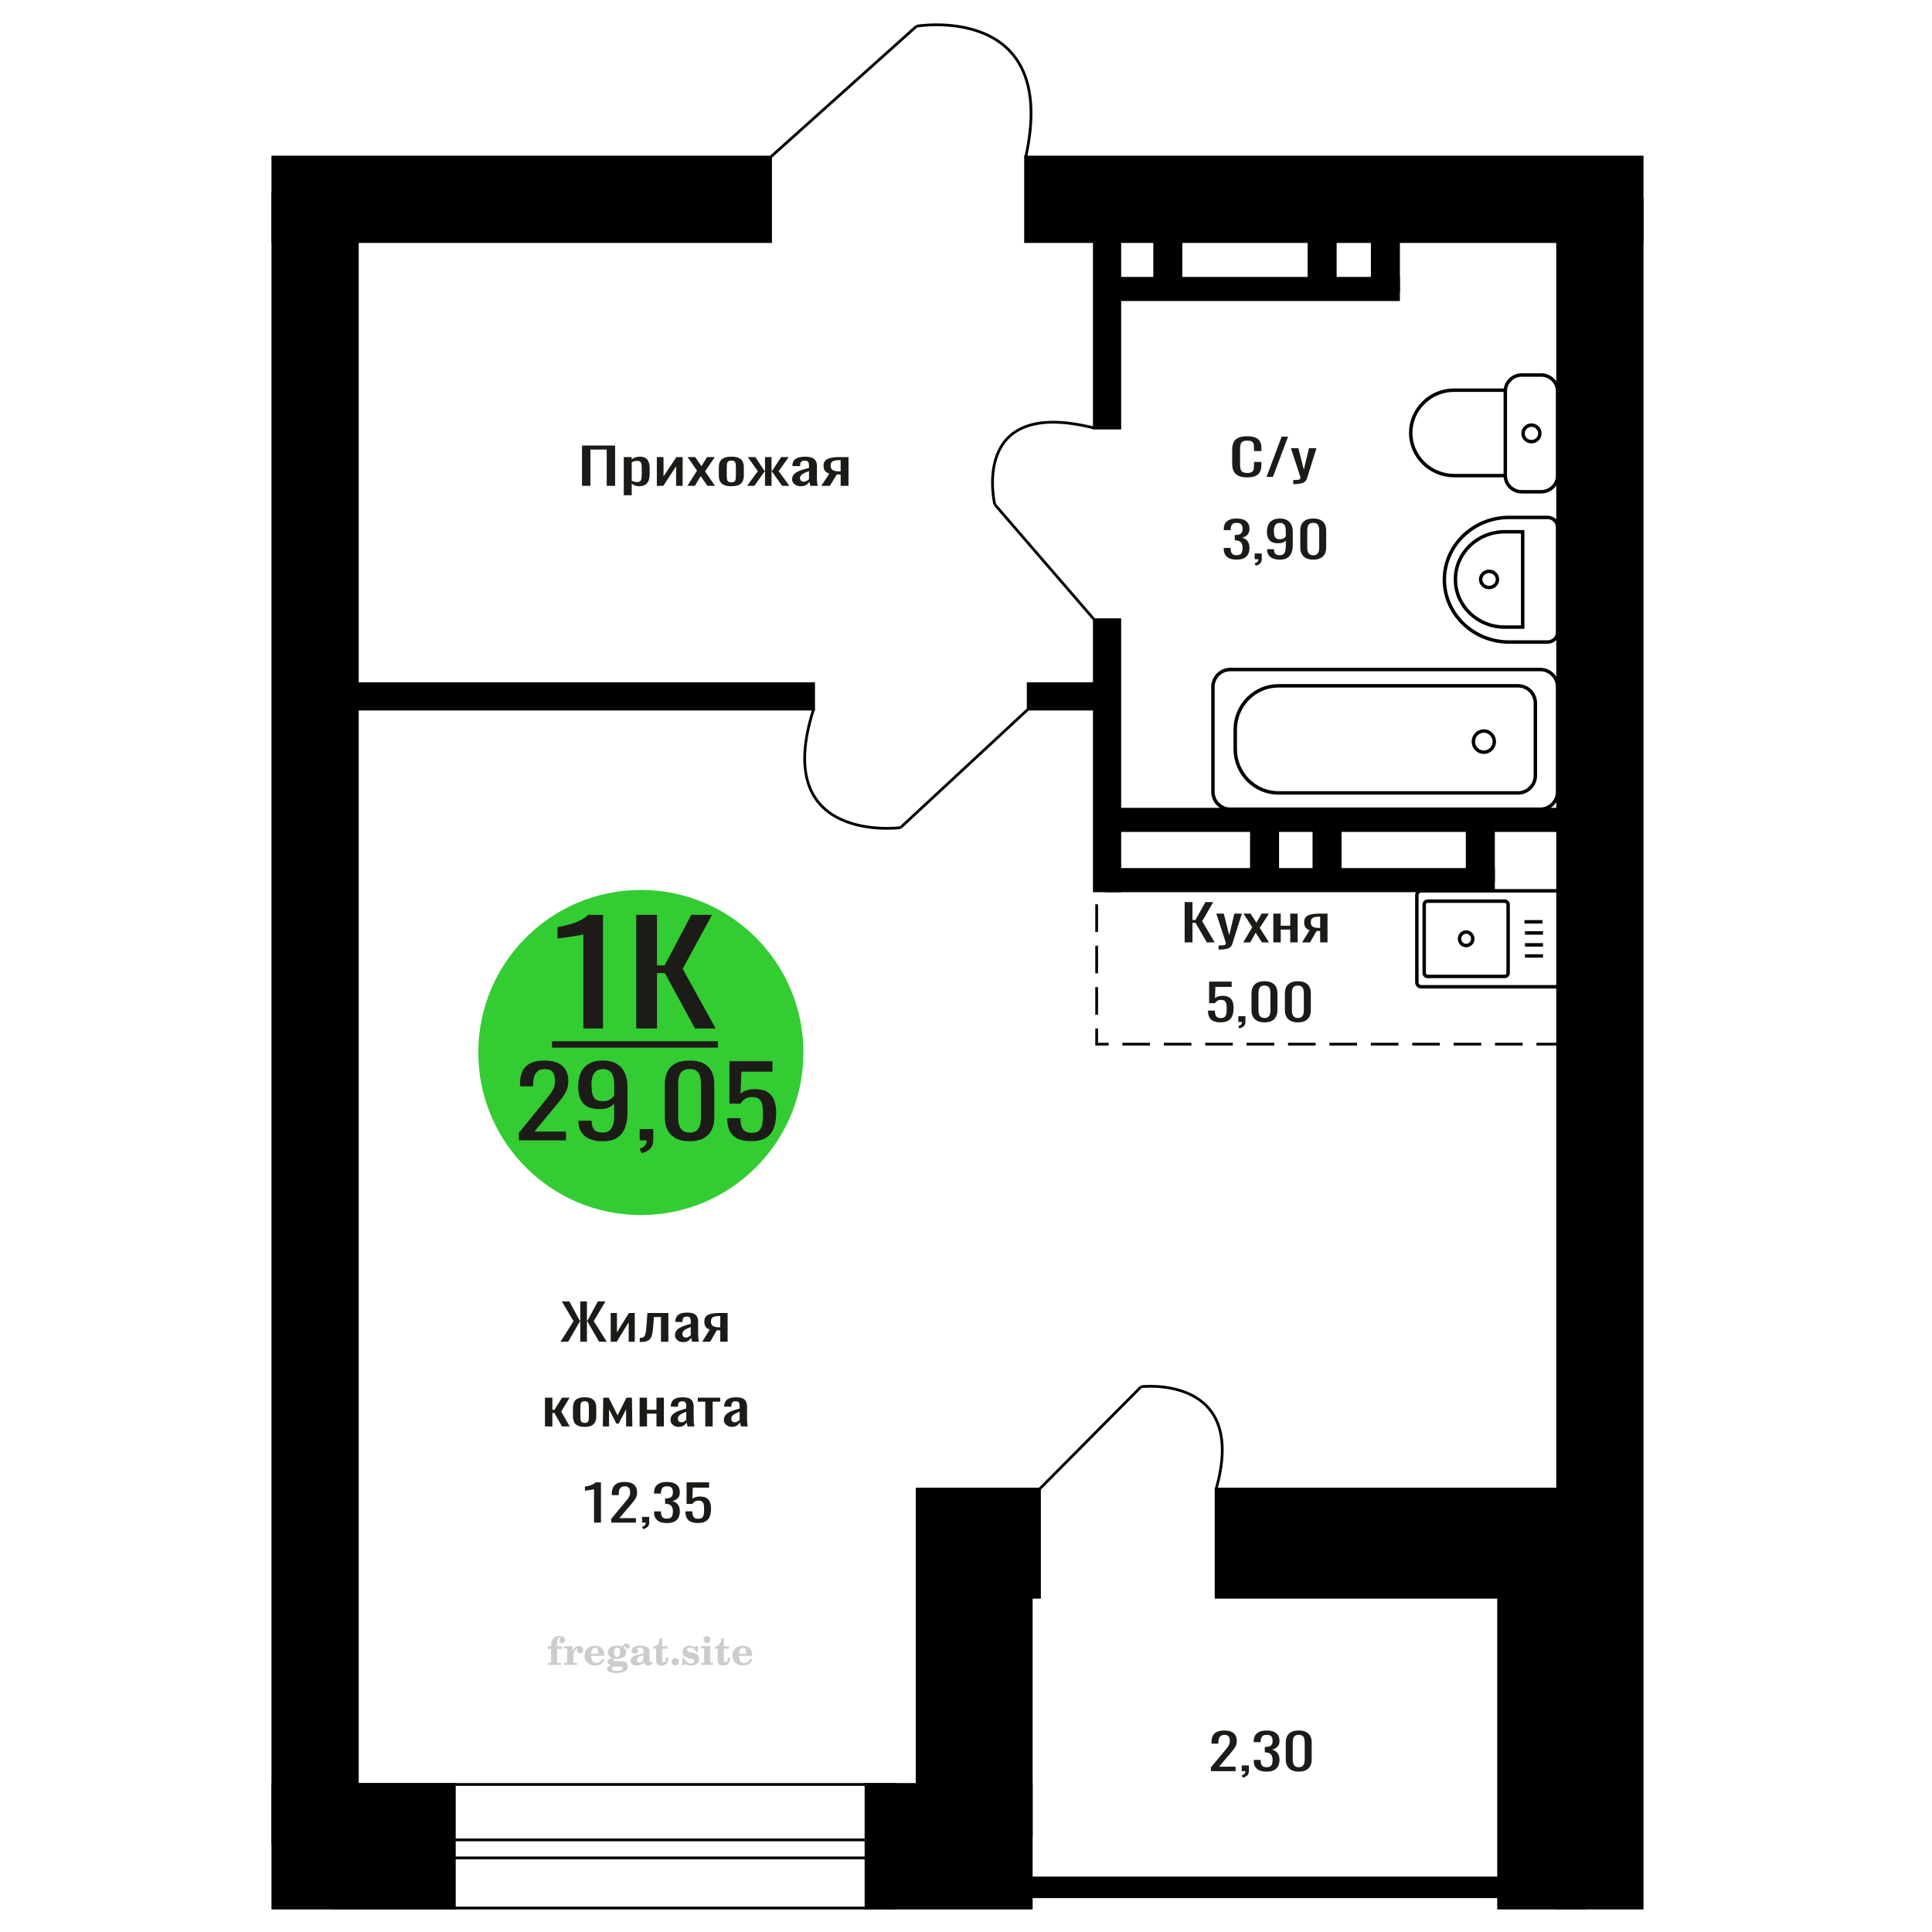 <?xml version="1.0" encoding="UTF-8"?>
<!DOCTYPE svg PUBLIC "-//W3C//DTD SVG 1.1//EN" "http://www.w3.org/Graphics/SVG/1.1/DTD/svg11.dtd">
<!-- Creator: CorelDRAW 2019 -->
<svg xmlns="http://www.w3.org/2000/svg" xml:space="preserve" width="140mm" height="140mm" version="1.1" style="shape-rendering:geometricPrecision; text-rendering:geometricPrecision; image-rendering:optimizeQuality; fill-rule:evenodd; clip-rule:evenodd"
viewBox="0 0 14000 14000"
 xmlns:xlink="http://www.w3.org/1999/xlink">
 <defs>
  <style type="text/css">
   <![CDATA[
    .str0 {stroke:black;stroke-width:25;stroke-miterlimit:22.926}
    .str2 {stroke:black;stroke-width:25.01;stroke-miterlimit:22.926}
    .str1 {stroke:black;stroke-width:20;stroke-miterlimit:22.926}
    .str3 {stroke:black;stroke-width:20;stroke-miterlimit:22.926;stroke-dasharray:200 100}
    .fil1 {fill:none}
    .fil5 {fill:black}
    .fil4 {fill:#1C1B17}
    .fil3 {fill:#33CC33}
    .fil0 {fill:#1C1B17;fill-rule:nonzero}
    .fil2 {fill:#CCCCCC;fill-rule:nonzero}
   ]]>
  </style>
 </defs>
 <g id="Слой_x0020_1">
  <polygon class="fil0" points="4217.62,3520.53 4217.62,3228.4 4457.25,3228.4 4457.25,3520.53 4396.53,3520.53 4396.53,3257.61 4278.34,3257.61 4278.34,3520.53 "/>
  <path id="1" class="fil0" d="M4520.12 3589.06l0 -276.99 57.49 0 0 16.59c6.79,-5.29 15.03,-9.86 24.71,-13.71 9.67,-3.84 21.12,-5.77 34.38,-5.77 16.12,0 28.92,2.83 38.42,8.48 9.49,5.65 16.57,12.74 21.21,21.28 4.67,8.53 7.7,17.19 9.13,25.97 1.45,8.77 2.16,16.29 2.16,22.54l0 50.49c0,14.67 -2.16,28.55 -6.45,41.66 -4.3,13.1 -12.09,23.68 -23.37,31.73 -11.28,8.06 -27.13,12.09 -47.55,12.09 -11.1,0 -20.94,-1.87 -29.55,-5.59 -8.6,-3.73 -16.3,-8 -23.09,-12.81l0 84.04 -57.49 0zm98.85 -95.94c10.03,0 17.19,-2.46 21.48,-7.39 4.31,-4.93 6.99,-11.6 8.06,-20.02 1.08,-8.42 1.63,-17.67 1.63,-27.77l0 -50.49c0,-8.66 -0.73,-16.65 -2.16,-23.99 -1.43,-7.33 -4.47,-13.16 -9.13,-17.49 -4.65,-4.33 -12,-6.49 -22.04,-6.49 -7.5,0 -14.67,1.08 -21.48,3.24 -6.81,2.17 -12.72,4.69 -17.72,7.58l0 133.44c5.36,2.65 11.45,4.87 18.26,6.67 6.81,1.81 14.51,2.71 23.1,2.71z"/>
  <polygon id="2" class="fil0" points="4759.73,3520.53 4759.73,3312.07 4808.09,3312.07 4808.09,3452.37 4901.57,3312.07 4946.7,3312.07 4946.7,3520.53 4899.42,3520.53 4899.42,3379.15 4806.47,3520.53 "/>
  <polygon id="3" class="fil0" points="4981.09,3520.53 5050.92,3410.89 4982.7,3312.07 5037.5,3312.07 5083.16,3378.07 5123.46,3312.07 5179.87,3312.07 5108.95,3415.58 5180.94,3520.53 5126.14,3520.53 5077.25,3449.84 5035.34,3520.53 "/>
  <path id="4" class="fil0" d="M5299.69 3523.42c-22.93,0 -41.02,-3.13 -54.27,-9.38 -13.25,-6.25 -22.65,-15.15 -28.2,-26.69 -5.56,-11.54 -8.33,-25.13 -8.33,-40.76l0 -60.59c0,-15.62 2.77,-29.21 8.33,-40.75 5.55,-11.54 14.95,-20.44 28.2,-26.69 13.25,-6.25 31.34,-9.38 54.27,-9.38 22.92,0 40.92,3.13 54,9.38 13.06,6.25 22.37,15.15 27.93,26.69 5.55,11.54 8.33,25.13 8.33,40.75l0 60.59c0,15.63 -2.78,29.22 -8.33,40.76 -5.56,11.54 -14.87,20.44 -27.93,26.69 -13.08,6.25 -31.08,9.38 -54,9.38zm0 -28.5c11.09,0 18.88,-2.16 23.37,-6.49 4.47,-4.33 7.16,-10.04 8.06,-17.13 0.89,-7.09 1.34,-14.49 1.34,-22.18l0 -65.28c0,-7.93 -0.45,-15.39 -1.34,-22.36 -0.9,-6.97 -3.59,-12.68 -8.06,-17.13 -4.49,-4.45 -12.28,-6.67 -23.37,-6.67 -11.1,0 -18.98,2.22 -23.65,6.67 -4.64,4.45 -7.43,10.16 -8.32,17.13 -0.9,6.97 -1.34,14.43 -1.34,22.36l0 65.28c0,7.69 0.44,15.09 1.34,22.18 0.89,7.09 3.68,12.8 8.32,17.13 4.67,4.33 12.55,6.49 23.65,6.49z"/>
  <polygon id="5" class="fil0" points="5413.59,3520.53 5491.5,3414.14 5418.43,3312.07 5473.23,3312.07 5539.32,3412.33 5543.61,3412.33 5543.61,3312.07 5590.89,3312.07 5590.89,3412.33 5595.19,3412.33 5660.74,3312.07 5715.53,3312.07 5642.46,3414.14 5720.37,3520.53 5667.18,3520.53 5595.19,3418.1 5590.89,3418.1 5590.89,3520.53 5543.61,3520.53 5543.61,3418.1 5538.78,3418.1 5466.78,3520.53 "/>
  <path id="6" class="fil0" d="M5802.04 3523.42c-12.17,0 -22.91,-2.35 -32.24,-7.04 -9.31,-4.69 -16.65,-10.7 -22.02,-18.03 -5.38,-7.33 -8.06,-15.09 -8.06,-23.26 0,-12.99 3.22,-23.93 9.67,-32.82 6.45,-8.9 15.32,-16.41 26.59,-22.54 11.29,-6.14 24.36,-11.49 39.23,-16.05 14.86,-4.57 30.53,-9.02 47.01,-13.35l0 -14.79c0,-8.41 -0.72,-15.38 -2.15,-20.91 -1.44,-5.53 -4.39,-9.68 -8.87,-12.45 -4.47,-2.76 -11.19,-4.14 -20.14,-4.14 -7.88,0 -14.25,1.2 -19.07,3.6 -4.84,2.41 -8.33,5.83 -10.49,10.28 -2.14,4.45 -3.22,9.68 -3.22,15.69l0 10.46 -56.95 -1.44c0.72,-23.09 8.6,-40.1 23.64,-51.04 15.05,-10.94 38.33,-16.41 69.84,-16.41 30.81,0 52.66,5.65 65.56,16.95 12.89,11.3 19.34,27.65 19.34,49.05l0 95.22c0,6.49 0.26,12.74 0.8,18.75 0.54,6.01 1.25,11.6 2.15,16.77 0.89,5.17 1.69,10.04 2.42,14.61l-52.66 0c-1.07,-3.85 -2.41,-8.72 -4.02,-14.61 -1.62,-5.89 -2.78,-11.24 -3.5,-16.05 -3.57,8.18 -10.47,15.81 -20.68,22.91 -10.21,7.09 -24.26,10.64 -42.18,10.64zm22.57 -33.19c5.73,0 11.11,-1.08 16.11,-3.24 5.02,-2.17 9.49,-4.63 13.44,-7.39 3.93,-2.77 6.63,-4.99 8.06,-6.68l0 -59.15c-8.95,3.37 -17.37,6.74 -25.25,10.1 -7.88,3.37 -14.78,6.92 -20.69,10.64 -5.92,3.73 -10.56,7.94 -13.98,12.63 -3.39,4.68 -5.09,10.03 -5.09,16.05 0,8.41 2.32,15.02 6.99,19.83 4.64,4.81 11.45,7.21 20.41,7.21z"/>
  <path id="7" class="fil0" d="M5951.41 3520.53l58.56 -88.36c-10.03,-2.65 -18.18,-6.61 -24.45,-11.9 -6.27,-5.29 -10.83,-11.79 -13.7,-19.48 -2.86,-7.69 -4.29,-16.35 -4.29,-25.97 0,-11.06 2.14,-20.55 6.43,-28.49 4.31,-7.93 11.11,-14.43 20.42,-19.47 9.32,-5.05 21.68,-8.78 37.07,-11.18 15.4,-2.41 34.39,-3.61 56.95,-3.61l60.18 0 0 208.46 -56.95 0 0 -82.23c-5.73,0 -10.56,-0.06 -14.51,-0.18 -3.93,-0.12 -8.24,-0.3 -12.88,-0.54l-51.06 82.95 -61.77 0zm133.77 -104.59c0.72,0 1.88,0 3.5,0 1.61,0 2.59,0 2.95,0l0 -81.87c-0.36,0 -1.34,0 -2.95,0 -1.62,0 -2.61,0 -2.96,0 -16.84,0 -30.18,1.38 -40.03,4.15 -9.85,2.76 -16.74,7.09 -20.68,12.98 -3.95,5.89 -5.91,13.77 -5.91,23.62 0,13.71 4.57,23.93 13.7,30.66 9.14,6.73 26.59,10.22 52.38,10.46z"/>
  <path class="fil1 str0" d="M10298.84 6455.09l974.86 0c17.49,0 31.8,14.6 31.8,32.45l0 630.65c0,17.85 -14.31,32.46 -31.8,32.46l-974.86 0c-17.49,0 -31.8,-14.61 -31.8,-32.46l0 -630.65c0,-17.85 14.31,-32.45 31.8,-32.45zm46.36 74.9l558.23 0c13.73,0 24.95,11.46 24.95,25.46l0 494.82c0,14.01 -11.22,25.47 -24.95,25.47l-558.23 0c-13.73,0 -24.95,-11.46 -24.95,-25.47l0 -494.82c0,-14 11.22,-25.46 24.95,-25.46zm279.11 223.93c26.49,0 47.97,21.91 47.97,48.95 0,27.03 -21.48,48.94 -47.97,48.94 -26.48,0 -47.95,-21.91 -47.95,-48.94 0,-27.04 21.47,-48.95 47.95,-48.95zm422.62 -74.11l130.73 0m-127.09 80.54l130.72 0m-130.72 86.29l130.72 0m-130.72 80.54l130.72 0"/>
  <path class="fil0" d="M9038.27 3459.21c-28.79,0 -51.13,-4.33 -67.02,-12.99 -15.9,-8.65 -26.95,-20.32 -33.15,-34.98 -6.18,-14.67 -9.28,-31.02 -9.28,-49.05l0 -103.15c0,-19.72 3.1,-36.91 9.28,-51.57 6.2,-14.67 17.25,-26.03 33.15,-34.09 15.89,-8.05 38.23,-12.08 67.02,-12.08 25.43,0 45.6,3.37 60.49,10.1 14.88,6.73 25.6,16.35 32.13,28.85 6.53,12.5 9.78,27.53 9.78,45.08l0 23.09 -53.71 0 0 -20.56c0,-10.82 -0.75,-20.38 -2.26,-28.67 -1.51,-8.3 -5.61,-14.73 -12.3,-19.3 -6.7,-4.57 -17.9,-6.85 -33.63,-6.85 -16.06,0 -27.78,2.46 -35.15,7.39 -7.36,4.93 -12.14,11.9 -14.31,20.92 -2.17,9.02 -3.25,19.54 -3.25,31.56l0 115.77c0,14.67 1.67,26.27 5.01,34.8 3.35,8.54 8.88,14.61 16.57,18.22 7.7,3.6 18.07,5.41 31.13,5.41 15.39,0 26.43,-2.47 33.13,-7.4 6.69,-4.93 10.87,-11.72 12.55,-20.37 1.67,-8.66 2.51,-18.76 2.51,-30.3l0 -21.64 53.71 0 0 21.64c0,17.79 -3,33.48 -9.03,47.07 -6.03,13.58 -16.4,24.16 -31.12,31.74 -14.73,7.57 -35.48,11.36 -62.25,11.36z"/>
  <polygon id="1" class="fil0" points="9177.83,3455.96 9287.26,3163.83 9333.95,3163.83 9224.01,3455.96 "/>
  <path id="2" class="fil0" d="M9371.1 3508.26l0 -29.58c13.06,0 23.43,-0.42 31.12,-1.26 7.7,-0.84 13.23,-2.41 16.57,-4.69 3.35,-2.28 5.02,-5.47 5.02,-9.56 0,-2.16 -1.17,-6.97 -3.52,-14.42 -2.34,-7.46 -4.84,-15.39 -7.53,-23.81l-58.23 -177.44 54.22 0 39.16 155.8 37.65 -155.8 54.22 0 -69.28 220c-3.01,10.1 -8.53,18.09 -16.57,23.99 -8.03,5.89 -18.33,10.15 -30.87,12.8 -12.55,2.64 -27.7,3.97 -45.43,3.97l-6.53 0z"/>
  <path class="fil2" d="M3968.17 11948.03l0 -17.78 25.02 0 0 -5.65c0,-21.97 5.22,-38.99 15.71,-51.17 10.49,-12.19 25.21,-18.26 44.12,-18.26 13.27,0 23.76,2.73 31.52,8.14 7.76,5.41 11.66,12.7 11.66,21.87 0,6.82 -2.07,12.19 -6.21,16.09 -4.14,3.9 -9.87,5.83 -17.26,5.83 -6.07,0 -11.01,-1.78 -14.82,-5.36 -3.81,-3.57 -5.73,-8.18 -5.73,-13.78 0,-5.88 2.63,-11.1 7.95,-15.71 1.08,-1.08 1.64,-1.79 1.64,-2.07 0,-0.99 -0.47,-1.74 -1.36,-2.16 -0.94,-0.47 -2.45,-0.71 -4.57,-0.71 -7,0 -11.85,3.58 -14.53,10.68 -2.73,7.1 -4.09,21.54 -4.09,43.32l0 8.94 35.51 0 0 17.78 -35.51 0 0 91.43c0,4.14 0.84,6.97 2.59,8.47 1.74,1.51 5.08,2.26 10.01,2.26l15.06 0 0 14.11 -93.7 0 0 -14.11 12.37 -0.28c3.76,-0.19 6.3,-0.99 7.67,-2.5 1.31,-1.45 1.97,-4.09 1.97,-7.95l0 -91.43 -25.02 0z"/>
  <path id="1" class="fil2" d="M4087.17 12064.3l0 -14.11 13.22 -0.28c3.86,-0.29 6.44,-1.13 7.71,-2.54 1.27,-1.41 1.93,-4.05 1.93,-7.91l0 -84.47c0,-4.52 -0.99,-7.53 -3.01,-8.99 -2.02,-1.46 -6.21,-2.21 -12.56,-2.21 -0.84,0 -2.21,0.05 -4.09,0.14 -1.88,0.1 -3.29,0.14 -4.33,0.14l0 -13.82 62.89 -3.11 0 38.85c5.55,-12.74 12.14,-22.39 19.9,-28.88 7.71,-6.44 16.41,-9.69 26.15,-9.69 9.03,0 16.37,2.54 22.01,7.58 5.65,5.08 8.47,11.52 8.47,19.42 0,7.72 -2.07,13.88 -6.26,18.53 -4.18,4.66 -9.69,6.97 -16.51,6.97 -6.35,0 -11.52,-2.03 -15.52,-6.12 -4,-4.09 -6.02,-9.41 -6.02,-15.94 0,-2.59 0.42,-4.94 1.27,-7.15 0.8,-2.21 2.12,-4.33 3.86,-6.35 -10.49,3.38 -18.44,10.67 -23.94,21.77 -5.51,11.11 -8.28,25.59 -8.28,43.42l0 29.91c0,3.86 0.66,6.5 1.97,7.95 1.37,1.51 3.91,2.31 7.67,2.5l18.02 0.28 0 14.11 -94.55 0z"/>
  <path id="2" class="fil2" d="M4366.62 12017.73l12.42 5.93c-4.42,14.77 -12.14,26.01 -23.19,33.68 -11.1,7.67 -25.17,11.48 -42.24,11.48 -23.43,0 -42.29,-6.59 -56.68,-19.71 -14.35,-13.13 -21.54,-30.34 -21.54,-51.65 0,-21.26 7.15,-38.57 21.4,-51.83 14.3,-13.27 32.97,-19.9 56.02,-19.9 21.02,0 37.35,6.07 49.01,18.25 11.67,12.14 17.5,29.21 17.5,51.13l0 3.71 -94.83 0 0 1.93c0,16.33 3.3,28.65 9.83,36.97 6.59,8.33 16.37,12.47 29.31,12.47 9.45,0 17.78,-2.73 24.93,-8.19 7.19,-5.45 13.21,-13.54 18.06,-24.27zm-82.13 -33.58l43.37 0c2.96,0 5.03,-0.66 6.21,-1.93 1.18,-1.27 1.79,-3.62 1.79,-7.05 0,-12.14 -1.84,-20.98 -5.46,-26.49 -3.62,-5.5 -9.31,-8.27 -17.12,-8.27 -8.98,0 -15.85,3.62 -20.6,10.81 -4.71,7.25 -7.43,18.21 -8.19,32.93z"/>
  <path id="3" class="fil2" d="M4431.15 12069.43c-9.12,-2.31 -15.99,-5.69 -20.65,-10.26 -4.65,-4.56 -6.96,-10.16 -6.96,-16.88 0,-7.43 3.06,-13.55 9.22,-18.39 6.16,-4.8 15.05,-8.09 26.62,-9.84 -11.38,-3.05 -20.03,-8.04 -26.01,-15.05 -5.97,-6.96 -8.98,-15.47 -8.98,-25.49 0,-14.3 6.07,-25.97 18.2,-34.9 12.14,-8.99 27.99,-13.45 47.56,-13.45 6.91,0 13.4,0.7 19.56,2.07 6.17,1.36 12.14,3.43 17.92,6.16l4.85 -7.01c3.76,-5.36 8.28,-9.46 13.5,-12.37 5.22,-2.92 10.68,-4.38 16.37,-4.38 6.25,0 11.33,1.79 15.28,5.37 3.96,3.62 5.93,8.23 5.93,13.82 0,5.51 -1.5,10.02 -4.56,13.46 -3.01,3.43 -6.96,5.17 -11.81,5.17 -3.34,0 -6.16,-0.7 -8.56,-2.12 -2.4,-1.45 -4.33,-3.62 -5.78,-6.53 -0.57,-1.13 -0.9,-2.5 -1.09,-4.14 -0.28,-2.31 -1.27,-3.48 -2.91,-3.58 -1.65,0 -3.48,0.8 -5.51,2.4 -2.02,1.6 -3.66,3.62 -4.93,6.07 6.96,4.8 12.04,9.92 15.24,15.43 3.19,5.55 4.79,11.9 4.79,19.05 0,14.34 -5.83,25.58 -17.45,33.72 -11.62,8.14 -27.75,12.23 -48.4,12.23 -1.74,0 -4.18,-0.09 -7.34,-0.28 -3.1,-0.19 -5.36,-0.28 -6.72,-0.28 -4.33,0 -7.72,0.8 -10.11,2.44 -2.45,1.6 -3.67,3.81 -3.67,6.64 0,3.24 1.08,5.5 3.24,6.77 2.17,1.27 5.93,1.93 11.34,1.93l20.46 0c10.72,0 20.08,0.33 28.03,1.03 8,0.71 13.45,1.6 16.51,2.68 7.72,2.78 13.74,7.34 18.06,13.78 4.33,6.45 6.5,13.88 6.5,22.3 0,14.86 -7.06,26.29 -21.17,34.29 -14.11,8 -34.34,11.99 -60.73,11.99 -22.43,0 -39.32,-2.44 -50.65,-7.29 -11.34,-4.89 -17.03,-12.13 -17.03,-21.77 0,-6.35 2.77,-11.62 8.28,-15.9 5.5,-4.28 13.36,-7.25 23.56,-8.89zm13.88 7.85c-3.58,1.46 -6.12,3.15 -7.62,5.04 -1.51,1.88 -2.26,4.32 -2.26,7.38 0,6.16 2.68,10.72 8,13.64 5.31,2.96 13.59,4.42 24.83,4.42 15.24,0 26.53,-1.41 33.82,-4.18 7.29,-2.83 10.96,-7.15 10.96,-13.08 0,-4.66 -1.97,-8.04 -5.93,-10.11 -3.95,-2.07 -10.72,-3.11 -20.32,-3.11l-41.48 0zm4.8 -104.51c0,11.61 1.74,20.08 5.22,25.4 3.53,5.31 8.98,7.99 16.46,7.99 7.53,0 13.08,-2.68 16.7,-8.09 3.57,-5.36 5.36,-13.78 5.36,-25.3 0,-11.29 -1.79,-19.66 -5.36,-25.07 -3.62,-5.41 -9.17,-8.14 -16.7,-8.14 -7.48,0 -12.93,2.73 -16.46,8.14 -3.48,5.41 -5.22,13.78 -5.22,25.07z"/>
  <path id="4" class="fil2" d="M4662.39 11996c-16.7,2.68 -28.6,6.63 -35.66,11.86 -7.1,5.22 -10.63,12.55 -10.63,22.06 0,5.78 1.6,10.34 4.75,13.78 3.15,3.38 7.43,5.08 12.75,5.08 8.7,0 15.71,-3.25 20.93,-9.74 5.22,-6.49 7.86,-15.38 7.86,-26.67l0 -16.37zm43.74 35.75c0,4.52 0.8,7.71 2.4,9.64 1.6,1.93 4.23,2.87 7.81,2.87 1.64,0 3.52,-0.47 5.64,-1.46 2.12,-0.94 3.43,-1.41 4,-1.41 1.08,0 1.97,0.33 2.63,1.08 0.61,0.76 0.94,1.79 0.94,3.2 0,5.88 -3.34,11.25 -10.06,16.14 -6.73,4.84 -14.77,7.29 -24.13,7.29 -7.01,0 -12.98,-1.84 -17.92,-5.55 -4.99,-3.72 -7.9,-8.52 -8.85,-14.35 -7.71,6.3 -16.46,11.2 -26.24,14.68 -9.79,3.48 -19.85,5.22 -30.25,5.22 -13.5,0 -23.99,-2.92 -31.42,-8.8 -7.43,-5.88 -11.14,-14.16 -11.14,-24.83 0,-14.21 7.47,-25.64 22.38,-34.2 14.92,-8.61 38.53,-15.05 70.75,-19.38l0 -15.33c0,-9.93 -1.98,-16.94 -5.93,-21.07 -3.95,-4.14 -10.53,-6.21 -19.71,-6.21 -5.97,0 -11,0.98 -15.05,2.96 -4.09,1.98 -6.16,4.28 -6.16,6.82 0,0.66 1.22,2.54 3.67,5.69 2.44,3.11 3.67,6.59 3.67,10.49 0,5.32 -2.07,9.6 -6.26,12.89 -4.18,3.24 -9.64,4.89 -16.32,4.89 -6.82,0 -12.47,-1.97 -16.98,-5.93 -4.47,-3.95 -6.73,-8.89 -6.73,-14.86 0,-11.76 5.65,-20.88 16.94,-27.37 11.33,-6.45 27.28,-9.69 47.97,-9.69 11.57,0 21.73,1.17 30.53,3.52 8.75,2.31 15.99,5.79 21.68,10.35 4.52,3.53 7.67,7.48 9.46,11.95 1.79,4.42 2.68,11.24 2.68,20.41l0 60.35z"/>
  <path id="5" class="fil2" d="M4842.87 12010.96c0,0.66 0.09,1.65 0.24,2.96 0.14,1.32 0.18,2.31 0.18,2.97 0,16.51 -4.37,29.39 -13.12,38.66 -8.8,9.22 -20.98,13.83 -36.55,13.83 -14.2,0 -24.32,-3.34 -30.29,-10.07 -5.97,-6.68 -8.94,-18.48 -8.94,-35.41l0 -77 -20.32 0 0 -15.15c13.97,-0.89 24.84,-6.35 32.55,-16.27 7.72,-9.93 11.95,-23.95 12.7,-41.96l19.38 0 0 56.73 38.1 0 0 16.65 -38.1 0 0 74.78c0,9.55 0.9,15.9 2.64,19.01 1.74,3.15 4.79,4.7 9.22,4.7 5.41,0 9.5,-2.87 12.32,-8.56 2.77,-5.69 4.33,-14.3 4.61,-25.87l15.38 0z"/>
  <path id="6" class="fil2" d="M4892.78 12015.19c7.15,0 13.35,2.59 18.58,7.81 5.22,5.18 7.85,11.38 7.85,18.63 0,7.29 -2.59,13.54 -7.81,18.77 -5.17,5.22 -11.38,7.85 -18.62,7.85 -7.2,0 -13.36,-2.63 -18.54,-7.85 -5.22,-5.23 -7.8,-11.48 -7.8,-18.77 0,-7.15 2.63,-13.36 7.85,-18.58 5.22,-5.22 11.38,-7.86 18.49,-7.86z"/>
  <path id="7" class="fil2" d="M4944.05 12014.63l12.18 0c5.79,12.79 13.12,22.58 22.01,29.35 8.94,6.77 18.87,10.16 29.87,10.16 7.2,0 12.89,-1.6 17.08,-4.75 4.23,-3.2 6.35,-7.43 6.35,-12.79 0,-4.8 -1.84,-8.47 -5.55,-11.06 -3.72,-2.59 -11.62,-5.13 -23.76,-7.62 -20.84,-4 -35.51,-9.64 -44.02,-16.84 -8.52,-7.19 -12.75,-17.26 -12.75,-30.19 0,-14.35 4.75,-25.45 14.25,-33.31 9.5,-7.9 23,-11.85 40.45,-11.85 6.49,0 12.7,0.8 18.49,2.45 5.83,1.64 11.15,3.99 15.94,7.1l11.06 -7.57 11.61 0 1.37 45.15 -13.27 0c-4.93,-10.58 -11.33,-18.91 -19.14,-24.88 -7.81,-5.98 -16.18,-8.99 -25.16,-8.99 -6.82,0 -12.37,1.51 -16.65,4.57 -4.33,3.05 -6.5,6.86 -6.5,11.47 0,8.75 11.15,15.1 33.4,19.05 2.68,0.47 4.75,0.85 6.21,1.13 15.71,2.92 27.56,8.23 35.46,15.95 7.91,7.71 11.86,17.73 11.86,30.01 0,14.81 -4.99,26.53 -14.96,35.18 -9.97,8.7 -23.57,13.03 -40.83,13.03 -7.71,0 -15.05,-0.89 -21.92,-2.73 -6.91,-1.83 -13.12,-4.47 -18.76,-7.95l-12.14 8.42 -11.34 0 -0.84 -52.49z"/>
  <path id="8" class="fil2" d="M5098.37 11880.86c0,-7.01 2.4,-12.94 7.25,-17.78 4.84,-4.89 10.67,-7.34 17.59,-7.34 6.63,0 12.37,2.45 17.26,7.38 4.85,4.94 7.29,10.82 7.29,17.74 0,6.91 -2.4,12.84 -7.24,17.87 -4.85,5.03 -10.59,7.53 -17.31,7.53 -6.92,0 -12.75,-2.45 -17.59,-7.39 -4.85,-4.94 -7.25,-10.91 -7.25,-18.01zm48.26 158.56c0,3.95 0.66,6.68 1.93,8.09 1.32,1.41 3.91,2.21 7.76,2.4l11.2 0.28 0 14.11 -87.21 0 0 -14.11 12.28 -0.28c3.81,-0.19 6.39,-0.99 7.71,-2.5 1.37,-1.45 2.02,-4.14 2.02,-7.99l0 -84.48c0,-4.47 -0.98,-7.48 -3.01,-8.94 -2.02,-1.46 -6.16,-2.21 -12.41,-2.21 -0.85,0 -2.17,0.05 -4.1,0.14 -1.88,0.1 -3.34,0.14 -4.46,0.14l0 -13.82 68.29 -3.11 0 112.28z"/>
  <path id="9" class="fil2" d="M5289.34 12010.96c0,0.66 0.09,1.65 0.24,2.96 0.14,1.32 0.18,2.31 0.18,2.97 0,16.51 -4.37,29.39 -13.12,38.66 -8.8,9.22 -20.98,13.83 -36.55,13.83 -14.2,0 -24.32,-3.34 -30.29,-10.07 -5.97,-6.68 -8.94,-18.48 -8.94,-35.41l0 -77 -20.32 0 0 -15.15c13.97,-0.89 24.84,-6.35 32.55,-16.27 7.72,-9.93 11.95,-23.95 12.7,-41.96l19.38 0 0 56.73 38.1 0 0 16.65 -38.1 0 0 74.78c0,9.55 0.9,15.9 2.64,19.01 1.74,3.15 4.79,4.7 9.22,4.7 5.41,0 9.5,-2.87 12.32,-8.56 2.77,-5.69 4.33,-14.3 4.61,-25.87l15.38 0z"/>
  <path id="10" class="fil2" d="M5437.93 12017.73l12.42 5.93c-4.42,14.77 -12.14,26.01 -23.19,33.68 -11.1,7.67 -25.17,11.48 -42.24,11.48 -23.43,0 -42.29,-6.59 -56.68,-19.71 -14.35,-13.13 -21.54,-30.34 -21.54,-51.65 0,-21.26 7.15,-38.57 21.4,-51.83 14.3,-13.27 32.97,-19.9 56.02,-19.9 21.02,0 37.35,6.07 49.01,18.25 11.67,12.14 17.5,29.21 17.5,51.13l0 3.71 -94.83 0 0 1.93c0,16.33 3.3,28.65 9.83,36.97 6.59,8.33 16.37,12.47 29.31,12.47 9.45,0 17.78,-2.73 24.93,-8.19 7.19,-5.45 13.21,-13.54 18.06,-24.27zm-82.13 -33.58l43.37 0c2.96,0 5.03,-0.66 6.21,-1.93 1.18,-1.27 1.79,-3.62 1.79,-7.05 0,-12.14 -1.84,-20.98 -5.46,-26.49 -3.62,-5.5 -9.31,-8.27 -17.12,-8.27 -8.98,0 -15.85,3.62 -20.6,10.81 -4.71,7.25 -7.43,18.21 -8.19,32.93z"/>
  <circle class="fil3" cx="4644.09" cy="7626.84" r="1178.01"/>
  <path class="fil0" d="M3760 8263.54l0 -53.82 184.03 -227.32c13.69,-17 26.36,-32.81 37.96,-47.45 11.62,-14.63 21.14,-30.09 28.59,-46.38 7.44,-16.29 11.17,-35.05 11.17,-56.3 0,-26.44 -5.36,-47.21 -16.08,-62.32 -10.72,-15.1 -29.48,-22.66 -56.29,-22.66 -22.63,0 -40.19,4.96 -52.7,14.87 -12.5,9.92 -21.14,22.9 -25.9,38.95 -4.77,16.05 -7.15,33.29 -7.15,51.7l0 19.12 -95.58 0 0 -19.83c0,-34.46 5.8,-64.09 17.42,-88.88 11.61,-24.78 30.36,-44.02 56.27,-57.71 25.91,-13.69 60.3,-20.54 103.18,-20.54 58.37,0 101.83,13.1 130.43,39.31 28.59,26.2 42.88,62.43 42.88,108.7 0,24.55 -3.72,46.03 -11.18,64.44 -7.44,18.41 -17.12,35.65 -29.02,51.7 -11.91,16.05 -25.02,32.57 -39.31,49.57l-166.16 201.12 228.69 0 0 63.73 -341.25 0z"/>
  <path id="1" class="fil0" d="M4369.25 8269.91c-37.52,0 -69.54,-5.54 -96.04,-16.64 -26.5,-11.09 -46.6,-27.26 -60.3,-48.51 -13.7,-21.24 -20.84,-46.97 -21.43,-77.19 0,-0.94 0,-2 0,-3.18 0,-1.18 0,-2.25 0,-3.19l95.58 0c0,27.38 5.65,48.51 16.97,63.38 11.31,14.87 33.35,22.31 66.11,22.31 17.86,0 32.75,-4.37 44.67,-13.1 11.91,-8.74 20.84,-22.19 26.79,-40.37 5.96,-18.17 8.93,-41.19 8.93,-69.04l0 -87.11c-8.93,11.8 -22.17,21.36 -39.74,28.68 -17.58,7.32 -39.46,10.98 -65.66,10.98 -39.9,0 -71.17,-6.96 -93.8,-20.89 -22.64,-13.93 -38.57,-33.29 -47.79,-58.07 -9.23,-24.79 -13.85,-53.7 -13.85,-86.75 0,-34.94 5.95,-66.45 17.86,-94.54 11.91,-28.09 31.12,-50.4 57.63,-66.92 26.5,-16.52 61.19,-24.79 104.07,-24.79 41.69,0 75.63,8.38 101.83,25.14 26.2,16.76 45.42,39.31 57.63,67.63 12.19,28.33 18.3,59.96 18.3,94.9l0 192.62c0,36.82 -5.36,70.81 -16.07,101.97 -10.72,31.16 -28.89,56.06 -54.5,74.71 -25.6,18.65 -61.34,27.97 -107.19,27.97zm0 -290.34c20.84,0 37.81,-4.13 50.91,-12.39 13.1,-8.27 23.23,-17.35 30.37,-27.27l0 -84.98c0,-19.83 -2.38,-37.88 -7.14,-54.17 -4.76,-16.29 -13.1,-29.27 -25.01,-38.95 -11.91,-9.68 -28.29,-14.52 -49.13,-14.52 -20.84,0 -37.38,4.96 -49.58,14.87 -12.21,9.92 -20.85,22.78 -25.91,38.6 -5.06,15.81 -7.59,33.16 -7.59,52.05 0,22.66 1.33,43.67 4.02,63.02 2.67,19.36 9.83,34.82 21.43,46.39 11.62,11.56 30.82,17.35 57.63,17.35z"/>
  <path id="2" class="fil0" d="M4649.76 8356.31l-15.19 -32.58c16.07,-4.25 28.73,-11.68 37.95,-22.3 9.24,-10.63 13.86,-23.25 13.86,-37.89l-50.93 0 0 -81.44 98.27 0 0 80.02c0,25.03 -6.85,44.97 -20.55,59.84 -13.69,14.87 -34.83,26.32 -63.41,34.35z"/>
  <path id="3" class="fil0" d="M4997.25 8269.91c-41.09,0 -74.88,-7.31 -101.38,-21.95 -26.51,-14.63 -46.16,-34.7 -58.96,-60.19 -12.81,-25.5 -19.22,-54.53 -19.22,-87.11l0 -247.14c0,-33.52 6.26,-62.91 18.76,-88.17 12.51,-25.26 32.02,-44.97 58.52,-59.13 26.5,-14.17 60.6,-21.25 102.28,-21.25 41.69,0 75.64,7.08 101.84,21.25 26.21,14.16 45.56,33.87 58.06,59.13 12.51,25.26 18.77,54.65 18.77,88.17l0 247.14c0,33.05 -6.41,62.32 -19.21,87.82 -12.8,25.49 -32.31,45.44 -58.51,59.83 -26.21,14.4 -59.85,21.6 -100.95,21.6zm0 -62.31c22.63,0 39.76,-5.2 51.37,-15.58 11.61,-10.39 19.65,-23.73 24.11,-40.02 4.47,-16.28 6.7,-33.16 6.7,-50.63l0 -248.56c0,-18.41 -2.08,-35.76 -6.24,-52.05 -4.18,-16.29 -12.06,-29.39 -23.68,-39.31 -11.62,-9.91 -29.03,-14.87 -52.26,-14.87 -23.22,0 -40.8,4.96 -52.7,14.87 -11.91,9.92 -19.95,23.02 -24.12,39.31 -4.17,16.29 -6.26,33.64 -6.26,52.05l0 248.56c0,17.47 2.23,34.35 6.71,50.63 4.47,16.29 12.8,29.63 25,40.02 12.21,10.38 29.34,15.58 51.37,15.58z"/>
  <path id="4" class="fil0" d="M5444.8 8269.21c-43.47,0 -78.01,-6.61 -103.62,-19.83 -25.6,-13.22 -43.92,-32.34 -54.94,-57.36 -11.02,-25.03 -16.53,-54.77 -16.53,-89.23l95.59 0c0,16.99 1.78,33.64 5.36,49.92 3.57,16.29 11.17,29.75 22.77,40.37 11.62,10.62 29.33,15.93 53.16,15.93 26.2,0 44.96,-6.02 56.28,-18.06 11.31,-12.04 18.46,-28.32 21.44,-48.86 2.98,-20.54 4.47,-43.79 4.47,-69.75 0,-25.97 -1.8,-48.04 -5.37,-66.22 -3.57,-18.17 -11.01,-32.1 -22.32,-41.78 -11.32,-9.68 -29.19,-14.51 -53.6,-14.51 -19.66,0 -36.33,4.83 -50.03,14.51 -13.7,9.68 -23.82,20.66 -30.38,32.93l-81.29 0 0 -307.34 311.77 0 0 75.77 -225.12 0 -6.25 158.63c11.92,-9.91 26.65,-17.7 44.22,-23.37 17.58,-5.66 37.67,-8.5 60.3,-8.5 39.31,0 70.12,7.32 92.45,21.96 22.34,14.63 38.12,34.7 47.36,60.19 9.22,25.49 13.84,54.77 13.84,87.81 0,29.27 -2.68,56.54 -8.04,81.8 -5.36,25.25 -14.75,47.21 -28.14,65.85 -13.4,18.65 -31.72,33.17 -54.94,43.56 -23.22,10.38 -52.7,15.58 -88.44,15.58z"/>
  <path class="fil0" d="M4227.25 7452.93l0 -681.18c-0.88,0.68 -10.86,2.71 -29.92,6.1 -19.06,3.39 -40.56,6.78 -64.5,10.16 -23.94,3.39 -45.23,6.44 -63.84,9.15 -18.63,2.72 -28.38,4.07 -29.27,4.07l0 -82.35c15.07,-2.71 32.59,-6.44 52.54,-11.18 19.95,-4.75 40.34,-10.51 61.18,-17.29 20.84,-6.78 40.79,-15.25 59.85,-25.41 19.06,-10.17 35.24,-22.03 48.55,-35.59l107.73 0 0 823.52 -142.32 0z"/>
  <polygon id="1" class="fil0" points="4610.3,7452.93 4610.3,6629.41 4760.59,6629.41 4760.59,6995.42 4816.45,6995.42 5009.3,6629.41 5159.58,6629.41 4946.78,7020.84 5186.19,7452.93 5035.9,7452.93 4817.78,7051.34 4760.59,7051.34 4760.59,7452.93 "/>
  <polygon id="2" class="fil4" points="3999.82,7545.36 5202.15,7545.36 5202.15,7591.57 3999.82,7591.57 "/>
  <polygon class="fil0" points="8584.42,6828.87 8584.42,6536.74 8641.15,6536.74 8641.15,6666.57 8662.23,6666.57 8735.03,6536.74 8791.75,6536.74 8711.43,6675.59 8801.8,6828.87 8745.06,6828.87 8662.73,6686.41 8641.15,6686.41 8641.15,6828.87 "/>
  <path id="1" class="fil0" d="M8830.42 6881.17l0 -29.58c13.05,0 23.42,-0.42 31.12,-1.26 7.7,-0.84 13.23,-2.41 16.57,-4.69 3.35,-2.28 5.02,-5.47 5.02,-9.56 0,-2.16 -1.17,-6.97 -3.52,-14.42 -2.34,-7.46 -4.84,-15.39 -7.53,-23.81l-58.23 -177.44 54.22 0 39.16 155.8 37.65 -155.8 54.21 0 -69.27 220c-3.01,10.1 -8.54,18.09 -16.57,23.99 -8.03,5.89 -18.33,10.15 -30.87,12.8 -12.56,2.64 -27.7,3.97 -45.43,3.97l-6.53 0z"/>
  <polygon id="2" class="fil0" points="9009.14,6828.87 9074.4,6719.23 9010.65,6620.41 9061.86,6620.41 9104.52,6686.41 9142.17,6620.41 9194.89,6620.41 9128.62,6723.92 9195.89,6828.87 9144.68,6828.87 9099,6758.18 9059.84,6828.87 "/>
  <polygon id="3" class="fil0" points="9227.03,6828.87 9227.03,6620.41 9280.74,6620.41 9280.74,6708.05 9349.52,6708.05 9349.52,6620.41 9403.24,6620.41 9403.24,6828.87 9349.52,6828.87 9349.52,6736.18 9280.74,6736.18 9280.74,6828.87 "/>
  <path id="4" class="fil0" d="M9435.36 6828.87l54.72 -88.36c-9.37,-2.65 -16.98,-6.61 -22.84,-11.9 -5.86,-5.29 -10.12,-11.79 -12.81,-19.48 -2.67,-7.69 -4.01,-16.35 -4.01,-25.97 0,-11.06 2.01,-20.55 6.02,-28.49 4.02,-7.93 10.38,-14.43 19.08,-19.47 8.7,-5.05 20.25,-8.78 34.63,-11.18 14.39,-2.41 32.14,-3.61 53.22,-3.61l56.23 0 0 208.46 -53.21 0 0 -82.23c-5.36,0 -9.87,-0.06 -13.56,-0.18 -3.68,-0.12 -7.7,-0.3 -12.04,-0.54l-47.7 82.95 -57.73 0zm125 -104.59c0.67,0 1.75,0 3.27,0 1.5,0 2.42,0 2.76,0l0 -81.87c-0.34,0 -1.26,0 -2.76,0 -1.52,0 -2.44,0 -2.77,0 -15.73,0 -28.2,1.38 -37.4,4.15 -9.2,2.76 -15.65,7.09 -19.32,12.98 -3.69,5.89 -5.53,13.77 -5.53,23.62 0,13.71 4.28,23.93 12.81,30.66 8.53,6.73 24.84,10.22 48.94,10.46z"/>
  <path class="fil1 str1" d="M6641.93 189.5c0,0 1042.82,-174.76 789.72,954.16"/>
  <line class="fil1 str1" x1="5583.72" y1="1138.19" x2="6641.92" y2= "189.5" />
  <path class="fil1 str2" d="M11125.87 5619.03l0 -522.61c0,-69.73 -56.31,-126.78 -125.12,-126.78l-1736.9 0c-172.05,0 -312.82,142.62 -312.82,316.94l0 142.29c0,174.33 140.77,316.94 312.82,316.94l1736.9 0c68.81,0 125.12,-57.05 125.12,-126.78zm161.28 118.06l0 -758.71c0,-69.73 -56.31,-126.78 -125.12,-126.78l-2247.49 0c-68.83,0 -125.12,57.05 -125.12,126.78l0 758.71c0,69.71 56.29,126.76 125.12,126.76l2247.49 0c68.81,0 125.12,-57.05 125.12,-126.76zm-458.85 -363.2c0,-42.42 -33.94,-76.8 -75.81,-76.8 -41.87,0 -75.81,34.38 -75.81,76.8 0,42.42 33.94,76.81 75.81,76.81 41.87,0 75.81,-34.39 75.81,-76.81z"/>
  <path class="fil1 str0" d="M11287.14 3446.37l0 -611.68c0,-64.45 -53.51,-117.17 -118.91,-117.17l-141.37 0c-65.41,0 -118.91,52.72 -118.91,117.17l0 611.68c0,64.45 53.5,117.17 118.91,117.17l141.37 0c65.4,0 118.91,-52.72 118.91,-117.17zm-379.19 0l0 -618.99 -371.24 0c-172.74,0 -314.06,139.26 -314.06,309.49l0 0.01c0,170.22 141.32,309.49 314.06,309.49l371.24 0zm250.46 -305.83c0,-33.13 -27.26,-59.98 -60.87,-59.98 -33.62,0 -60.87,26.85 -60.87,59.98 0,33.12 27.25,59.97 60.87,59.97 33.61,0 60.87,-26.85 60.87,-59.97z"/>
  <path class="fil1 str0" d="M11287.14 4582.2l0 -762.51c0,-38.61 -32.74,-70.19 -72.76,-70.19l-279.99 0c-257.41,0 -468,203.14 -468,451.44l0 0.01c0,248.3 210.59,451.44 468,451.44l279.99 0c40.02,0 72.76,-31.58 72.76,-70.19zm-253.21 -38.17l0 -690.56 -131.88 0c-195.43,0 -355.33,154.24 -355.33,342.76l0 5.05c0,188.5 159.9,342.75 355.33,342.75l131.88 0zm-182.72 -345.28c0,-32.44 -27.26,-58.74 -60.89,-58.74 -33.63,0 -60.89,26.3 -60.89,58.74 0,32.44 27.26,58.74 60.89,58.74 33.63,0 60.89,-26.3 60.89,-58.74z"/>
  <path class="fil1 str1" d="M7208.32 3655.36c0,0 -189.22,-783.88 721.65,-553.46"/>
  <line class="fil1 str1" x1="7929.97" y1="4490.82" x2="7208.32" y2= "3655.36" />
  <path class="fil0" d="M8960.68 4055.3c-20.6,0 -37.77,-3.01 -51.51,-9.02 -13.72,-6.01 -24.03,-14.67 -30.89,-25.97 -6.87,-11.3 -10.3,-24.64 -10.3,-40.03l0 -9.74 49.63 0c0,0.96 0,1.98 0,3.07 0,1.08 0,2.22 0,3.42 0.31,8.66 1.64,16.47 3.97,23.45 2.35,6.97 6.56,12.5 12.65,16.59 6.08,4.08 14.9,6.13 26.45,6.13 12.17,0 21.38,-2.23 27.63,-6.68 6.23,-4.44 10.45,-10.75 12.63,-18.93 2.19,-8.17 3.28,-17.55 3.28,-28.13 0,-15.39 -3.67,-27.95 -11.01,-37.69 -7.33,-9.74 -20.21,-15.09 -38.62,-16.05 -0.93,-0.24 -2.1,-0.36 -3.51,-0.36 -1.41,0 -2.57,0 -3.51,0l0 -38.59c0.94,0 2.03,0 3.27,0 1.25,0 2.35,0 3.29,0 17.78,-0.48 30.58,-4.09 38.38,-10.82 7.8,-6.73 11.71,-17.91 11.71,-33.54 0,-13.23 -2.89,-23.81 -8.66,-31.74 -5.77,-7.93 -17.25,-11.9 -34.41,-11.9 -17.17,0 -28.56,4.39 -34.18,13.16 -5.62,8.78 -8.74,20.02 -9.36,33.72 0,0.97 0,1.99 0,3.07 0,1.08 0,2.1 0,3.07l-49.63 0 0 -9.74c0,-15.63 3.43,-28.98 10.3,-40.04 6.86,-11.06 17.25,-19.59 31.13,-25.6 13.89,-6.01 31.14,-9.02 51.74,-9.02 20.91,0 38.23,3.01 51.96,9.02 13.74,6.01 24.03,14.6 30.9,25.78 6.87,11.18 10.31,24.59 10.31,40.22 0,17.55 -4.92,31.62 -14.75,42.2 -9.84,10.57 -23.02,17.79 -39.57,21.63 11.56,2.65 21.3,7.22 29.26,13.71 7.96,6.49 14.13,14.73 18.5,24.71 4.37,9.97 6.56,21.57 6.56,34.8 0,17.31 -3.13,32.4 -9.36,45.26 -6.25,12.87 -16.24,22.84 -29.98,29.94 -13.73,7.09 -31.83,10.64 -54.3,10.64z"/>
  <path id="1" class="fil0" d="M9099.26 4099.3l-7.96 -16.59c8.42,-2.17 15.06,-5.95 19.89,-11.36 4.84,-5.41 7.25,-11.85 7.25,-19.3l-26.67 0 0 -41.48 51.49 0 0 40.76c0,12.74 -3.59,22.9 -10.77,30.47 -7.18,7.58 -18.25,13.41 -33.23,17.5z"/>
  <path id="2" class="fil0" d="M9274.81 4055.3c-19.66,0 -36.43,-2.83 -50.32,-8.48 -13.89,-5.65 -24.42,-13.88 -31.6,-24.7 -7.18,-10.82 -10.93,-23.93 -11.24,-39.32 0,-0.48 0,-1.02 0,-1.62 0,-0.6 0,-1.14 0,-1.62l50.09 0c0,13.94 2.98,24.7 8.9,32.28 5.93,7.57 17.48,11.36 34.64,11.36 9.37,0 17.18,-2.23 23.42,-6.68 6.23,-4.44 10.92,-11.3 14.05,-20.55 3.11,-9.26 4.67,-20.98 4.67,-35.17l0 -44.36c-4.67,6.01 -11.62,10.88 -20.84,14.61 -9.2,3.73 -20.67,5.59 -34.41,5.59 -20.91,0 -37.29,-3.55 -49.16,-10.64 -11.85,-7.09 -20.2,-16.95 -25.04,-29.57 -4.84,-12.63 -7.26,-27.35 -7.26,-44.19 0,-17.79 3.12,-33.84 9.36,-48.14 6.25,-14.31 16.32,-25.67 30.2,-34.09 13.89,-8.41 32.07,-12.62 54.54,-12.62 21.85,0 39.65,4.27 53.38,12.8 13.74,8.54 23.8,20.02 30.2,34.45 6.4,14.42 9.59,30.53 9.59,48.33l0 98.1c0,18.75 -2.8,36.06 -8.42,51.93 -5.62,15.87 -15.14,28.55 -28.56,38.05 -13.43,9.5 -32.14,14.25 -56.19,14.25zm0 -147.87c10.93,0 19.83,-2.11 26.69,-6.32 6.87,-4.2 12.18,-8.83 15.92,-13.88l0 -43.28c0,-10.1 -1.25,-19.3 -3.74,-27.59 -2.5,-8.3 -6.87,-14.91 -13.11,-19.84 -6.24,-4.93 -14.83,-7.39 -25.76,-7.39 -10.91,0 -19.58,2.52 -25.97,7.57 -6.4,5.05 -10.93,11.6 -13.58,19.66 -2.66,8.05 -3.98,16.89 -3.98,26.51 0,11.54 0.7,22.24 2.1,32.1 1.41,9.85 5.15,17.73 11.24,23.62 6.09,5.89 16.15,8.84 30.19,8.84z"/>
  <path id="3" class="fil0" d="M9516.4 4055.3c-21.54,0 -39.25,-3.73 -53.14,-11.18 -13.89,-7.46 -24.19,-17.68 -30.91,-30.66 -6.71,-12.98 -10.06,-27.77 -10.06,-44.36l0 -125.87c0,-17.07 3.28,-32.04 9.83,-44.9 6.56,-12.87 16.79,-22.91 30.68,-30.12 13.87,-7.21 31.75,-10.82 53.6,-10.82 21.84,0 39.64,3.61 53.37,10.82 13.74,7.21 23.88,17.25 30.43,30.12 6.56,12.86 9.83,27.83 9.83,44.9l0 125.87c0,16.83 -3.35,31.74 -10.06,44.72 -6.71,12.98 -16.94,23.14 -30.66,30.48 -13.74,7.33 -31.38,11 -52.91,11zm0 -31.74c11.86,0 20.83,-2.65 26.92,-7.94 6.09,-5.29 10.29,-12.08 12.64,-20.37 2.34,-8.3 3.51,-16.89 3.51,-25.79l0 -126.59c0,-9.38 -1.09,-18.22 -3.27,-26.51 -2.2,-8.3 -6.33,-14.97 -12.41,-20.02 -6.09,-5.05 -15.22,-7.57 -27.39,-7.57 -12.18,0 -21.38,2.52 -27.63,7.57 -6.24,5.05 -10.45,11.72 -12.64,20.02 -2.18,8.29 -3.27,17.13 -3.27,26.51l0 126.59c0,8.9 1.16,17.49 3.5,25.79 2.35,8.29 6.71,15.08 13.11,20.37 6.4,5.29 15.37,7.94 26.93,7.94z"/>
  <path class="fil1 str1" d="M6524.99 5997.49c0,0 -945.45,123.74 -629.23,-859.11"/>
  <line class="fil1 str1" x1="7450.69" y1="5138.38" x2="6524.98" y2= "5997.48" />
  <path class="fil0" d="M8774.56 12834.55l0 -27.41 96.44 -115.77c7.18,-8.66 13.81,-16.71 19.9,-24.17 6.09,-7.45 11.09,-15.32 14.98,-23.62 3.91,-8.29 5.86,-17.85 5.86,-28.67 0,-13.47 -2.81,-24.05 -8.43,-31.74 -5.62,-7.69 -15.45,-11.54 -29.49,-11.54 -11.87,0 -21.07,2.52 -27.63,7.57 -6.55,5.05 -11.08,11.66 -13.57,19.84 -2.5,8.17 -3.76,16.95 -3.76,26.33l0 9.74 -50.09 0 0 -10.1c0,-17.56 3.05,-32.64 9.14,-45.27 6.07,-12.62 15.91,-22.42 29.49,-29.39 13.58,-6.97 31.6,-10.46 54.07,-10.46 30.6,0 53.38,6.67 68.36,20.02 14.98,13.34 22.47,31.8 22.47,55.36 0,12.5 -1.95,23.44 -5.86,32.82 -3.89,9.38 -8.97,18.15 -15.21,26.33 -6.24,8.17 -13.11,16.59 -20.6,25.24l-87.08 102.43 119.86 0 0 32.46 -178.85 0z"/>
  <path id="1" class="fil0" d="M9005.85 12881.8l-7.96 -16.59c8.43,-2.17 15.06,-5.95 19.89,-11.36 4.84,-5.41 7.26,-11.85 7.26,-19.3l-26.68 0 0 -41.48 51.5 0 0 40.76c0,12.74 -3.6,22.9 -10.78,30.47 -7.18,7.58 -18.25,13.41 -33.23,17.5z"/>
  <path id="2" class="fil0" d="M9178.14 12837.8c-20.6,0 -37.78,-3.01 -51.51,-9.02 -13.72,-6.01 -24.03,-14.67 -30.9,-25.97 -6.86,-11.3 -10.29,-24.64 -10.29,-40.03l0 -9.74 49.63 0c0,0.96 0,1.98 0,3.07 0,1.08 0,2.22 0,3.42 0.31,8.66 1.63,16.47 3.97,23.45 2.35,6.97 6.55,12.5 12.64,16.59 6.09,4.08 14.9,6.13 26.46,6.13 12.16,0 21.38,-2.23 27.62,-6.68 6.23,-4.44 10.45,-10.75 12.63,-18.93 2.2,-8.17 3.29,-17.55 3.29,-28.13 0,-15.39 -3.68,-27.95 -11.01,-37.69 -7.34,-9.74 -20.21,-15.09 -38.62,-16.05 -0.94,-0.24 -2.1,-0.36 -3.52,-0.36 -1.4,0 -2.57,0 -3.5,0l0 -38.59c0.93,0 2.02,0 3.27,0 1.24,0 2.35,0 3.28,0 17.79,-0.48 30.59,-4.09 38.39,-10.82 7.8,-6.73 11.71,-17.91 11.71,-33.54 0,-13.23 -2.9,-23.81 -8.66,-31.74 -5.78,-7.93 -17.25,-11.9 -34.42,-11.9 -17.17,0 -28.55,4.39 -34.17,13.16 -5.63,8.78 -8.74,20.02 -9.36,33.72 0,0.97 0,1.99 0,3.07 0,1.08 0,2.1 0,3.07l-49.63 0 0 -9.74c0,-15.63 3.43,-28.98 10.29,-40.04 6.87,-11.06 17.25,-19.59 31.13,-25.6 13.89,-6.01 31.14,-9.02 51.74,-9.02 20.92,0 38.23,3.01 51.97,9.02 13.73,6.01 24.03,14.6 30.89,25.78 6.87,11.18 10.31,24.59 10.31,40.22 0,17.55 -4.92,31.62 -14.75,42.2 -9.84,10.57 -23.01,17.79 -39.56,21.63 11.55,2.65 21.3,7.22 29.26,13.71 7.95,6.49 14.12,14.73 18.5,24.71 4.37,9.97 6.55,21.57 6.55,34.8 0,17.31 -3.13,32.4 -9.36,45.26 -6.24,12.87 -16.24,22.84 -29.97,29.94 -13.74,7.09 -31.83,10.64 -54.3,10.64z"/>
  <path id="3" class="fil0" d="M9411.28 12837.8c-21.54,0 -39.24,-3.73 -53.13,-11.18 -13.89,-7.46 -24.2,-17.68 -30.91,-30.66 -6.71,-12.98 -10.06,-27.77 -10.06,-44.36l0 -125.87c0,-17.07 3.27,-32.04 9.83,-44.9 6.55,-12.87 16.78,-22.91 30.67,-30.12 13.88,-7.21 31.75,-10.82 53.6,-10.82 21.85,0 39.64,3.61 53.38,10.82 13.73,7.21 23.87,17.25 30.43,30.12 6.55,12.86 9.82,27.83 9.82,44.9l0 125.87c0,16.83 -3.35,31.74 -10.06,44.72 -6.71,12.98 -16.94,23.14 -30.66,30.48 -13.73,7.33 -31.37,11 -52.91,11zm0 -31.74c11.87,0 20.84,-2.65 26.92,-7.94 6.09,-5.29 10.3,-12.08 12.65,-20.37 2.33,-8.3 3.5,-16.89 3.5,-25.79l0 -126.59c0,-9.38 -1.09,-18.22 -3.27,-26.51 -2.19,-8.3 -6.32,-14.97 -12.41,-20.02 -6.09,-5.05 -15.21,-7.57 -27.39,-7.57 -12.18,0 -21.38,2.52 -27.62,7.57 -6.25,5.05 -10.45,11.72 -12.65,20.02 -2.18,8.29 -3.27,17.13 -3.27,26.51l0 126.59c0,8.9 1.17,17.49 3.51,25.79 2.35,8.29 6.71,15.08 13.11,20.37 6.4,5.29 15.37,7.94 26.92,7.94z"/>
  <path class="fil0" d="M8845.09 7408.13c-22.78,0 -40.89,-3.37 -54.31,-10.1 -13.42,-6.74 -23.02,-16.47 -28.79,-29.22 -5.77,-12.74 -8.66,-27.89 -8.66,-45.44l50.09 0c0,8.66 0.94,17.13 2.82,25.43 1.87,8.29 5.84,15.14 11.93,20.55 6.09,5.41 15.37,8.12 27.86,8.12 13.73,0 23.56,-3.07 29.49,-9.2 5.93,-6.13 9.68,-14.42 11.24,-24.88 1.56,-10.46 2.34,-22.3 2.34,-35.53 0,-13.22 -0.94,-24.46 -2.81,-33.72 -1.87,-9.26 -5.77,-16.35 -11.71,-21.28 -5.93,-4.93 -15.29,-7.39 -28.09,-7.39 -10.29,0 -19.03,2.46 -26.21,7.39 -7.17,4.93 -12.48,10.52 -15.92,16.77l-42.61 0 0 -156.52 163.4 0 0 38.59 -117.98 0 -3.28 80.78c6.24,-5.05 13.97,-9.01 23.17,-11.9 9.22,-2.88 19.75,-4.33 31.61,-4.33 20.6,0 36.75,3.73 48.46,11.18 11.69,7.46 19.98,17.68 24.81,30.66 4.84,12.98 7.25,27.89 7.25,44.72 0,14.91 -1.4,28.8 -4.2,41.66 -2.82,12.86 -7.73,24.04 -14.75,33.54 -7.02,9.5 -16.63,16.89 -28.79,22.18 -12.18,5.29 -27.63,7.94 -46.36,7.94z"/>
  <path id="1" class="fil0" d="M8980.86 7452.49l-7.96 -16.59c8.43,-2.17 15.06,-5.95 19.89,-11.36 4.84,-5.41 7.26,-11.85 7.26,-19.3l-26.68 0 0 -41.48 51.5 0 0 40.76c0,12.74 -3.6,22.9 -10.78,30.47 -7.17,7.58 -18.25,13.41 -33.23,17.5z"/>
  <path id="2" class="fil0" d="M9162.98 7408.49c-21.54,0 -39.25,-3.73 -53.14,-11.18 -13.89,-7.46 -24.19,-17.68 -30.9,-30.66 -6.72,-12.98 -10.07,-27.77 -10.07,-44.36l0 -125.87c0,-17.07 3.28,-32.04 9.83,-44.9 6.56,-12.87 16.79,-22.91 30.68,-30.12 13.87,-7.21 31.75,-10.82 53.6,-10.82 21.84,0 39.64,3.61 53.37,10.82 13.74,7.21 23.88,17.25 30.43,30.12 6.56,12.86 9.83,27.83 9.83,44.9l0 125.87c0,16.83 -3.35,31.74 -10.06,44.72 -6.71,12.98 -16.94,23.14 -30.66,30.48 -13.74,7.33 -31.38,11 -52.91,11zm0 -31.74c11.86,0 20.83,-2.65 26.92,-7.94 6.09,-5.29 10.29,-12.08 12.64,-20.37 2.34,-8.3 3.51,-16.89 3.51,-25.79l0 -126.59c0,-9.38 -1.09,-18.22 -3.27,-26.51 -2.2,-8.3 -6.33,-14.97 -12.41,-20.02 -6.09,-5.05 -15.22,-7.57 -27.39,-7.57 -12.18,0 -21.38,2.52 -27.63,7.57 -6.24,5.05 -10.45,11.72 -12.64,20.02 -2.18,8.29 -3.27,17.13 -3.27,26.51l0 126.59c0,8.9 1.17,17.49 3.5,25.79 2.35,8.29 6.71,15.08 13.11,20.37 6.4,5.29 15.37,7.94 26.93,7.94z"/>
  <path id="3" class="fil0" d="M9405.02 7408.49c-21.53,0 -39.24,-3.73 -53.13,-11.18 -13.89,-7.46 -24.2,-17.68 -30.91,-30.66 -6.71,-12.98 -10.06,-27.77 -10.06,-44.36l0 -125.87c0,-17.07 3.27,-32.04 9.83,-44.9 6.56,-12.87 16.78,-22.91 30.67,-30.12 13.88,-7.21 31.76,-10.82 53.6,-10.82 21.85,0 39.65,3.61 53.38,10.82 13.74,7.21 23.87,17.25 30.43,30.12 6.56,12.86 9.83,27.83 9.83,44.9l0 125.87c0,16.83 -3.35,31.74 -10.06,44.72 -6.71,12.98 -16.94,23.14 -30.66,30.48 -13.74,7.33 -31.38,11 -52.92,11zm0 -31.74c11.87,0 20.84,-2.65 26.93,-7.94 6.08,-5.29 10.29,-12.08 12.64,-20.37 2.34,-8.3 3.51,-16.89 3.51,-25.79l0 -126.59c0,-9.38 -1.1,-18.22 -3.28,-26.51 -2.19,-8.3 -6.32,-14.97 -12.41,-20.02 -6.08,-5.05 -15.21,-7.57 -27.39,-7.57 -12.17,0 -21.38,2.52 -27.62,7.57 -6.24,5.05 -10.45,11.72 -12.64,20.02 -2.18,8.29 -3.28,17.13 -3.28,26.51l0 126.59c0,8.9 1.17,17.49 3.51,25.79 2.35,8.29 6.71,15.08 13.11,20.37 6.4,5.29 15.37,7.94 26.92,7.94z"/>
  <polygon class="fil5 str1" points="8812.31,11574.31 8812.31,10790.53 11481.26,10790.53 11481.26,11574.31 "/>
  <polygon class="fil5 str1" points="6275.39,13826.43 6275.39,12930.78 7472.77,12930.78 7472.77,13826.43 "/>
  <polygon class="fil5 str1" points="8015.18,2171.37 10134.25,2171.37 10134.25,2016.7 8015.18,2016.7 "/>
  <polygon class="fil5 str1" points="7364.89,13744.39 11190.03,13744.39 11190.03,13608.47 7364.89,13608.47 "/>
  <path class="fil1 str1" d="M8269.18 10048.46c0,0 779.6,-91.89 543.11,742.08"/>
  <line class="fil1 str1" x1="7532.4" y1="10790.54" x2="8269.18" y2= "10048.51" />
  <polygon class="fil5 str1" points="9711.49,5925.94 9711.49,6342.66 9521.27,6342.66 9521.27,5925.94 "/>
  <polygon class="fil5 str1" points="2589.43,1403 1977.18,1403 1977.18,13354.28 2589.43,13354.28 "/>
  <polygon class="fil5 str1" points="8114.35,6455.09 8114.35,4490.82 7929.97,4490.82 7929.97,6455.09 "/>
  <polygon class="fil5 str1" points="8114.35,1586.74 8114.35,3101.9 7929.97,3101.9 7929.97,1586.74 "/>
  <path class="fil0" d="M4304.58 11033.48l0 -241.64c-0.31,0.24 -3.82,0.96 -10.53,2.16 -6.71,1.2 -14.28,2.41 -22.7,3.61 -8.44,1.2 -15.93,2.28 -22.49,3.24 -6.54,0.97 -9.98,1.45 -10.29,1.45l0 -29.22c5.31,-0.96 11.47,-2.28 18.5,-3.96 7.02,-1.69 14.2,-3.73 21.53,-6.13 7.34,-2.41 14.36,-5.41 21.07,-9.02 6.71,-3.61 12.4,-7.82 17.08,-12.62l37.92 0 0 292.13 -50.09 0z"/>
  <path id="1" class="fil0" d="M4429.12 11033.48l0 -27.41 96.44 -115.77c7.18,-8.66 13.81,-16.71 19.9,-24.17 6.09,-7.45 11.08,-15.32 14.98,-23.62 3.91,-8.29 5.85,-17.85 5.85,-28.67 0,-13.47 -2.8,-24.05 -8.42,-31.74 -5.62,-7.69 -15.45,-11.54 -29.5,-11.54 -11.86,0 -21.06,2.52 -27.62,7.57 -6.56,5.05 -11.09,11.66 -13.58,19.84 -2.49,8.17 -3.75,16.95 -3.75,26.33l0 9.74 -50.09 0 0 -10.1c0,-17.56 3.05,-32.64 9.13,-45.27 6.08,-12.62 15.92,-22.42 29.5,-29.39 13.58,-6.97 31.59,-10.46 54.06,-10.46 30.6,0 53.38,6.67 68.36,20.02 14.98,13.34 22.47,31.8 22.47,55.36 0,12.5 -1.94,23.44 -5.85,32.82 -3.89,9.38 -8.97,18.15 -15.21,26.33 -6.25,8.17 -13.12,16.59 -20.61,25.24l-87.07 102.43 119.85 0 0 32.46 -178.84 0z"/>
  <path id="2" class="fil0" d="M4660.41 11080.73l-7.96 -16.59c8.42,-2.17 15.06,-5.95 19.89,-11.36 4.84,-5.41 7.25,-11.85 7.25,-19.3l-26.67 0 0 -41.48 51.49 0 0 40.76c0,12.74 -3.59,22.9 -10.77,30.47 -7.18,7.58 -18.25,13.41 -33.23,17.5z"/>
  <path id="3" class="fil0" d="M4832.69 11036.73c-20.6,0 -37.77,-3.01 -51.51,-9.02 -13.72,-6.01 -24.02,-14.67 -30.89,-25.97 -6.87,-11.3 -10.3,-24.64 -10.3,-40.03l0 -9.74 49.63 0c0,0.96 0,1.98 0,3.07 0,1.08 0,2.22 0,3.42 0.31,8.66 1.64,16.47 3.97,23.45 2.35,6.97 6.56,12.5 12.65,16.59 6.09,4.08 14.9,6.13 26.45,6.13 12.17,0 21.38,-2.23 27.63,-6.68 6.23,-4.44 10.45,-10.75 12.63,-18.93 2.19,-8.17 3.28,-17.55 3.28,-28.13 0,-15.39 -3.67,-27.95 -11.01,-37.69 -7.33,-9.74 -20.21,-15.09 -38.62,-16.05 -0.93,-0.24 -2.1,-0.36 -3.51,-0.36 -1.41,0 -2.57,0 -3.51,0l0 -38.59c0.94,0 2.03,0 3.27,0 1.25,0 2.35,0 3.29,0 17.78,-0.48 30.58,-4.09 38.38,-10.82 7.8,-6.73 11.71,-17.91 11.71,-33.54 0,-13.23 -2.89,-23.81 -8.66,-31.74 -5.77,-7.93 -17.25,-11.9 -34.41,-11.9 -17.17,0 -28.56,4.39 -34.18,13.16 -5.62,8.78 -8.74,20.02 -9.36,33.72 0,0.97 0,1.99 0,3.07 0,1.08 0,2.1 0,3.07l-49.63 0 0 -9.74c0,-15.63 3.43,-28.98 10.3,-40.04 6.87,-11.06 17.25,-19.59 31.13,-25.6 13.89,-6.01 31.14,-9.02 51.74,-9.02 20.91,0 38.23,3.01 51.96,9.02 13.74,6.01 24.03,14.6 30.9,25.78 6.87,11.18 10.31,24.59 10.31,40.22 0,17.55 -4.92,31.62 -14.75,42.2 -9.84,10.57 -23.02,17.79 -39.57,21.63 11.56,2.65 21.31,7.22 29.26,13.71 7.96,6.49 14.13,14.73 18.5,24.71 4.38,9.97 6.56,21.57 6.56,34.8 0,17.31 -3.13,32.4 -9.36,45.26 -6.25,12.87 -16.24,22.84 -29.98,29.94 -13.73,7.09 -31.83,10.64 -54.3,10.64z"/>
  <path id="4" class="fil0" d="M5058.35 11036.37c-22.79,0 -40.9,-3.37 -54.32,-10.1 -13.42,-6.74 -23.01,-16.47 -28.79,-29.22 -5.76,-12.74 -8.66,-27.89 -8.66,-45.44l50.1 0c0,8.66 0.93,17.13 2.81,25.43 1.87,8.29 5.84,15.14 11.93,20.55 6.09,5.41 15.37,8.12 27.86,8.12 13.73,0 23.56,-3.07 29.49,-9.2 5.94,-6.13 9.69,-14.42 11.25,-24.88 1.55,-10.46 2.33,-22.3 2.33,-35.53 0,-13.22 -0.93,-24.46 -2.8,-33.72 -1.87,-9.26 -5.78,-16.35 -11.71,-21.28 -5.93,-4.93 -15.29,-7.39 -28.09,-7.39 -10.3,0 -19.03,2.46 -26.21,7.39 -7.18,4.93 -12.49,10.52 -15.93,16.77l-42.6 0 0 -156.52 163.39 0 0 38.59 -117.97 0 -3.29 80.78c6.25,-5.05 13.97,-9.01 23.17,-11.9 9.22,-2.88 19.75,-4.33 31.61,-4.33 20.61,0 36.75,3.73 48.46,11.18 11.7,7.46 19.98,17.68 24.81,30.66 4.84,12.98 7.26,27.89 7.26,44.72 0,14.91 -1.41,28.8 -4.21,41.66 -2.82,12.86 -7.72,24.04 -14.75,33.54 -7.02,9.5 -16.63,16.89 -28.79,22.18 -12.17,5.29 -27.62,7.94 -46.35,7.94z"/>
  <polygon class="fil0" points="4061.75,9722.73 4155.94,9573.42 4071.28,9430.6 4125.88,9430.6 4202.02,9571.61 4205.02,9571.61 4205.02,9430.6 4253.11,9430.6 4253.11,9571.61 4256.62,9571.61 4332.27,9430.6 4387.37,9430.6 4302.21,9573.42 4396.88,9722.73 4341.28,9722.73 4257.12,9576.66 4253.11,9576.66 4253.11,9722.73 4205.02,9722.73 4205.02,9576.66 4201.52,9576.66 4116.86,9722.73 "/>
  <polygon id="1" class="fil0" points="4425.45,9722.73 4425.45,9514.27 4470.54,9514.27 4470.54,9654.57 4557.7,9514.27 4599.78,9514.27 4599.78,9722.73 4555.7,9722.73 4555.7,9581.35 4469.03,9722.73 "/>
  <path id="2" class="fil0" d="M4635.84 9724.53l0 -29.21c10.02,0 17.95,-1.44 23.8,-4.33 5.84,-2.88 10.36,-7.75 13.52,-14.6 3.17,-6.86 5.6,-16.11 7.27,-27.78 1.67,-11.66 3.17,-26.26 4.51,-43.82l6.5 -90.52 151.79 0 0 208.46 -53.6 0 0 -179.25 -51.09 0 -4.51 61.31c-1.67,23.81 -4.08,43.52 -7.27,59.15 -3.16,15.63 -8.09,27.83 -14.77,36.61 -6.69,8.78 -15.62,14.97 -26.8,18.57 -11.19,3.61 -25.64,5.41 -43.33,5.41l-6.02 0z"/>
  <path id="3" class="fil0" d="M4949.43 9725.62c-11.35,0 -21.36,-2.35 -30.06,-7.04 -8.68,-4.69 -15.52,-10.7 -20.52,-18.03 -5.02,-7.33 -7.52,-15.09 -7.52,-23.26 0,-12.99 3,-23.93 9.02,-32.82 6.01,-8.9 14.27,-16.41 24.79,-22.54 10.53,-6.14 22.71,-11.49 36.57,-16.05 13.86,-4.57 28.47,-9.02 43.84,-13.35l0 -14.79c0,-8.41 -0.67,-15.38 -2,-20.91 -1.35,-5.53 -4.1,-9.68 -8.28,-12.45 -4.17,-2.76 -10.43,-4.14 -18.78,-4.14 -7.35,0 -13.28,1.2 -17.78,3.6 -4.51,2.41 -7.76,5.83 -9.78,10.28 -2,4.45 -3,9.68 -3,15.69l0 10.46 -53.1 -1.44c0.67,-23.09 8.02,-40.1 22.04,-51.04 14.03,-10.94 35.74,-16.41 65.12,-16.41 28.72,0 49.1,5.65 61.13,16.95 12.01,11.3 18.03,27.65 18.03,49.05l0 95.22c0,6.49 0.25,12.74 0.75,18.75 0.5,6.01 1.16,11.6 2,16.77 0.83,5.17 1.58,10.04 2.26,14.61l-49.1 0c-1,-3.85 -2.25,-8.72 -3.75,-14.61 -1.51,-5.89 -2.6,-11.24 -3.26,-16.05 -3.34,8.18 -9.77,15.81 -19.28,22.91 -9.53,7.09 -22.63,10.64 -39.34,10.64zm21.04 -33.19c5.35,0 10.37,-1.08 15.03,-3.24 4.68,-2.17 8.85,-4.63 12.53,-7.39 3.67,-2.77 6.18,-4.99 7.52,-6.68l0 -59.15c-8.35,3.37 -16.2,6.74 -23.55,10.1 -7.34,3.37 -13.78,6.92 -19.29,10.64 -5.51,3.73 -9.85,7.94 -13.03,12.63 -3.17,4.68 -4.75,10.03 -4.75,16.05 0,8.41 2.17,15.02 6.52,19.83 4.33,4.81 10.68,7.21 19.02,7.21z"/>
  <path id="4" class="fil0" d="M5088.7 9722.73l54.61 -88.36c-9.35,-2.65 -16.95,-6.61 -22.8,-11.9 -5.85,-5.29 -10.1,-11.79 -12.78,-19.48 -2.66,-7.69 -4,-16.35 -4,-25.97 0,-11.06 2,-20.55 6,-28.49 4.02,-7.93 10.37,-14.43 19.05,-19.47 8.68,-5.05 20.21,-8.78 34.55,-11.18 14.37,-2.41 32.08,-3.61 53.11,-3.61l56.11 0 0 208.46 -53.1 0 0 -82.23c-5.35,0 -9.85,-0.06 -13.53,-0.18 -3.67,-0.12 -7.68,-0.3 -12.01,-0.54l-47.6 82.95 -57.61 0zm124.74 -104.59c0.66,0 1.75,0 3.26,0 1.5,0 2.42,0 2.75,0l0 -81.87c-0.33,0 -1.25,0 -2.75,0 -1.51,0 -2.43,0 -2.76,0 -15.7,0 -28.15,1.38 -37.33,4.15 -9.18,2.76 -15.61,7.09 -19.28,12.98 -3.68,5.89 -5.51,13.77 -5.51,23.62 0,13.71 4.26,23.93 12.78,30.66 8.51,6.73 24.79,10.22 48.84,10.46z"/>
  <polygon id="5" class="fil0" points="3949.05,10336.57 3949.05,10128.11 4002.65,10128.11 4002.65,10216.11 4017.68,10216.11 4072.28,10128.11 4127.38,10128.11 4066.76,10229.09 4128.38,10336.57 4072.28,10336.57 4017.68,10239.19 4002.65,10239.19 4002.65,10336.57 "/>
  <path id="6" class="fil0" d="M4236.58 10339.46c-21.38,0 -38.24,-3.13 -50.6,-9.38 -12.35,-6.25 -21.11,-15.15 -26.29,-26.69 -5.18,-11.54 -7.77,-25.13 -7.77,-40.76l0 -60.59c0,-15.62 2.59,-29.21 7.77,-40.75 5.18,-11.54 13.94,-20.44 26.29,-26.69 12.36,-6.25 29.22,-9.38 50.6,-9.38 21.38,0 38.16,3.13 50.35,9.38 12.18,6.25 20.86,15.15 26.04,26.69 5.18,11.54 7.77,25.13 7.77,40.75l0 60.59c0,15.63 -2.59,29.22 -7.77,40.76 -5.18,11.54 -13.86,20.44 -26.04,26.69 -12.19,6.25 -28.97,9.38 -50.35,9.38zm0 -28.5c10.35,0 17.61,-2.16 21.79,-6.49 4.17,-4.33 6.68,-10.04 7.52,-17.13 0.83,-7.09 1.25,-14.49 1.25,-22.18l0 -65.28c0,-7.93 -0.42,-15.39 -1.25,-22.36 -0.84,-6.97 -3.35,-12.68 -7.52,-17.13 -4.18,-4.45 -11.44,-6.67 -21.79,-6.67 -10.35,0 -17.7,2.22 -22.04,6.67 -4.34,4.45 -6.93,10.16 -7.77,17.13 -0.83,6.97 -1.25,14.43 -1.25,22.36l0 65.28c0,7.69 0.42,15.09 1.25,22.18 0.84,7.09 3.43,12.8 7.77,17.13 4.34,4.33 11.69,6.49 22.04,6.49z"/>
  <polygon id="7" class="fil0" points="4368.32,10336.57 4371.34,10128.11 4410.91,10128.11 4475.03,10256.14 4539.66,10128.11 4579.23,10128.11 4582.24,10336.57 4537.16,10336.57 4537.16,10212.14 4483.55,10316.01 4467.01,10316.01 4413.41,10212.86 4413.41,10336.57 "/>
  <polygon id="8" class="fil0" points="4634.84,10336.57 4634.84,10128.11 4688.44,10128.11 4688.44,10215.75 4757.07,10215.75 4757.07,10128.11 4810.67,10128.11 4810.67,10336.57 4757.07,10336.57 4757.07,10243.88 4688.44,10243.88 4688.44,10336.57 "/>
  <path id="9" class="fil0" d="M4916.86 10339.46c-11.35,0 -21.36,-2.35 -30.06,-7.04 -8.68,-4.69 -15.53,-10.7 -20.53,-18.03 -5.01,-7.33 -7.51,-15.09 -7.51,-23.26 0,-12.99 3,-23.93 9.01,-32.82 6.02,-8.9 14.28,-16.41 24.8,-22.54 10.53,-6.14 22.71,-11.49 36.57,-16.05 13.86,-4.57 28.47,-9.02 43.84,-13.35l0 -14.79c0,-8.41 -0.67,-15.38 -2.01,-20.91 -1.34,-5.53 -4.09,-9.68 -8.27,-12.45 -4.17,-2.76 -10.43,-4.14 -18.78,-4.14 -7.35,0 -13.28,1.2 -17.78,3.6 -4.52,2.41 -7.77,5.83 -9.78,10.28 -2,4.45 -3,9.68 -3,15.69l0 10.46 -53.1 -1.44c0.67,-23.09 8.01,-40.1 22.04,-51.04 14.03,-10.94 35.74,-16.41 65.12,-16.41 28.72,0 49.1,5.65 61.13,16.95 12.01,11.3 18.03,27.65 18.03,49.05l0 95.22c0,6.49 0.25,12.74 0.75,18.75 0.5,6.01 1.16,11.6 2,16.77 0.83,5.17 1.58,10.04 2.26,14.61l-49.1 0c-1,-3.85 -2.25,-8.72 -3.75,-14.61 -1.51,-5.89 -2.6,-11.24 -3.26,-16.05 -3.34,8.18 -9.77,15.81 -19.28,22.91 -9.53,7.09 -22.63,10.64 -39.34,10.64zm21.04 -33.19c5.35,0 10.37,-1.08 15.03,-3.24 4.68,-2.17 8.85,-4.63 12.53,-7.39 3.67,-2.77 6.18,-4.99 7.52,-6.68l0 -59.15c-8.35,3.37 -16.2,6.74 -23.55,10.1 -7.35,3.37 -13.78,6.92 -19.29,10.64 -5.52,3.73 -9.85,7.94 -13.03,12.63 -3.17,4.68 -4.75,10.03 -4.75,16.05 0,8.41 2.17,15.02 6.51,19.83 4.34,4.81 10.69,7.21 19.03,7.21z"/>
  <polygon id="10" class="fil0" points="5110.73,10336.57 5110.73,10156.96 5056.63,10156.96 5056.63,10128.11 5218.94,10128.11 5218.94,10156.96 5164.33,10156.96 5164.33,10336.57 "/>
  <path id="11" class="fil0" d="M5303.59 10339.46c-11.34,0 -21.36,-2.35 -30.05,-7.04 -8.68,-4.69 -15.53,-10.7 -20.53,-18.03 -5.02,-7.33 -7.52,-15.09 -7.52,-23.26 0,-12.99 3,-23.93 9.02,-32.82 6.01,-8.9 14.28,-16.41 24.79,-22.54 10.53,-6.14 22.71,-11.49 36.57,-16.05 13.86,-4.57 28.48,-9.02 43.84,-13.35l0 -14.79c0,-8.41 -0.67,-15.38 -2,-20.91 -1.35,-5.53 -4.1,-9.68 -8.28,-12.45 -4.17,-2.76 -10.43,-4.14 -18.78,-4.14 -7.35,0 -13.28,1.2 -17.78,3.6 -4.51,2.41 -7.76,5.83 -9.78,10.28 -2,4.45 -3,9.68 -3,15.69l0 10.46 -53.1 -1.44c0.67,-23.09 8.02,-40.1 22.05,-51.04 14.02,-10.94 35.73,-16.41 65.11,-16.41 28.73,0 49.1,5.65 61.13,16.95 12.01,11.3 18.03,27.65 18.03,49.05l0 95.22c0,6.49 0.25,12.74 0.75,18.75 0.5,6.01 1.17,11.6 2,16.77 0.83,5.17 1.58,10.04 2.26,14.61l-49.1 0c-1,-3.85 -2.25,-8.72 -3.75,-14.61 -1.51,-5.89 -2.59,-11.24 -3.26,-16.05 -3.33,8.18 -9.77,15.81 -19.28,22.91 -9.53,7.09 -22.63,10.64 -39.34,10.64zm21.05 -33.19c5.34,0 10.36,-1.08 15.03,-3.24 4.68,-2.17 8.84,-4.63 12.52,-7.39 3.67,-2.77 6.18,-4.99 7.52,-6.68l0 -59.15c-8.35,3.37 -16.2,6.74 -23.54,10.1 -7.35,3.37 -13.78,6.92 -19.3,10.64 -5.51,3.73 -9.85,7.94 -13.03,12.63 -3.16,4.68 -4.75,10.03 -4.75,16.05 0,8.41 2.17,15.02 6.52,19.83 4.33,4.81 10.68,7.21 19.03,7.21z"/>
  <polygon class="fil1 str1" points="6487.06,13332.38 6487.06,13463.21 2802.51,13463.21 2802.51,13332.38 "/>
  <polygon class="fil5 str1" points="11899.4,1441.26 11287.15,1441.26 11287.15,13826.43 11899.4,13826.43 "/>
  <polygon class="fil5 str1" points="1977.17,1138.19 1977.17,1750.45 5583.73,1750.45 5583.73,1138.19 "/>
  <polygon class="fil5 str1" points="7431.65,1138.19 7431.65,1750.45 11899.4,1750.45 11899.4,1138.19 "/>
  <polygon class="fil5 str1" points="5895.75,4954.06 2386.08,4954.06 2386.08,5138.38 5895.75,5138.38 "/>
  <polygon class="fil5 str1" points="7450.69,4954.06 8034.93,4954.06 8034.93,5138.38 7450.69,5138.38 "/>
  <polygon class="fil5 str1" points="6645.95,13301.21 6645.95,11399.74 7472.77,11399.74 7472.77,13301.21 "/>
  <polygon class="fil1 str1" points="6487.06,13826.43 6487.06,12930.78 2426.34,12930.78 2426.34,13826.43 "/>
  <polygon class="fil5 str1" points="9258.6,5925.94 9258.6,6377.61 9068.37,6377.61 9068.37,5925.94 "/>
  <polygon class="fil5 str1" points="8557.47,1640 8557.47,2069.63 8367.24,2069.63 8367.24,1640 "/>
  <polygon class="fil5 str1" points="10134.25,1573.54 10134.25,2105.49 9944.03,2105.49 9944.03,1573.54 "/>
  <polygon class="fil5 str1" points="9675.8,1646.86 9675.8,2016.7 9485.57,2016.7 9485.57,1646.86 "/>
  <polygon class="fil5 str1" points="6645.95,11574.31 6645.95,10790.53 7532.41,10790.53 7532.41,11574.31 "/>
  <polyline class="fil1 str3" points="11633.45,7566.39 7946.85,7566.39 7946.85,6406.6 "/>
  <polygon class="fil5 str1" points="10859.46,11574.31 10859.46,13826.43 11481.26,13826.43 11481.26,11574.31 "/>
  <polygon class="fil5 str1" points="8015.16,6455.09 10822.17,6455.09 10822.17,6300.42 8015.16,6300.42 "/>
  <polygon class="fil5 str1" points="8048.22,6018.52 11388.6,6018.52 11388.6,5863.85 8048.22,5863.85 "/>
  <polygon class="fil5 str1" points="10822.17,5962.32 10822.17,6379.04 10631.95,6379.04 10631.95,5962.32 "/>
  <polygon class="fil5 str1" points="1977.18,13826.43 1977.18,12930.78 3292.21,12930.78 3292.21,13826.43 "/>
 </g>
</svg>
